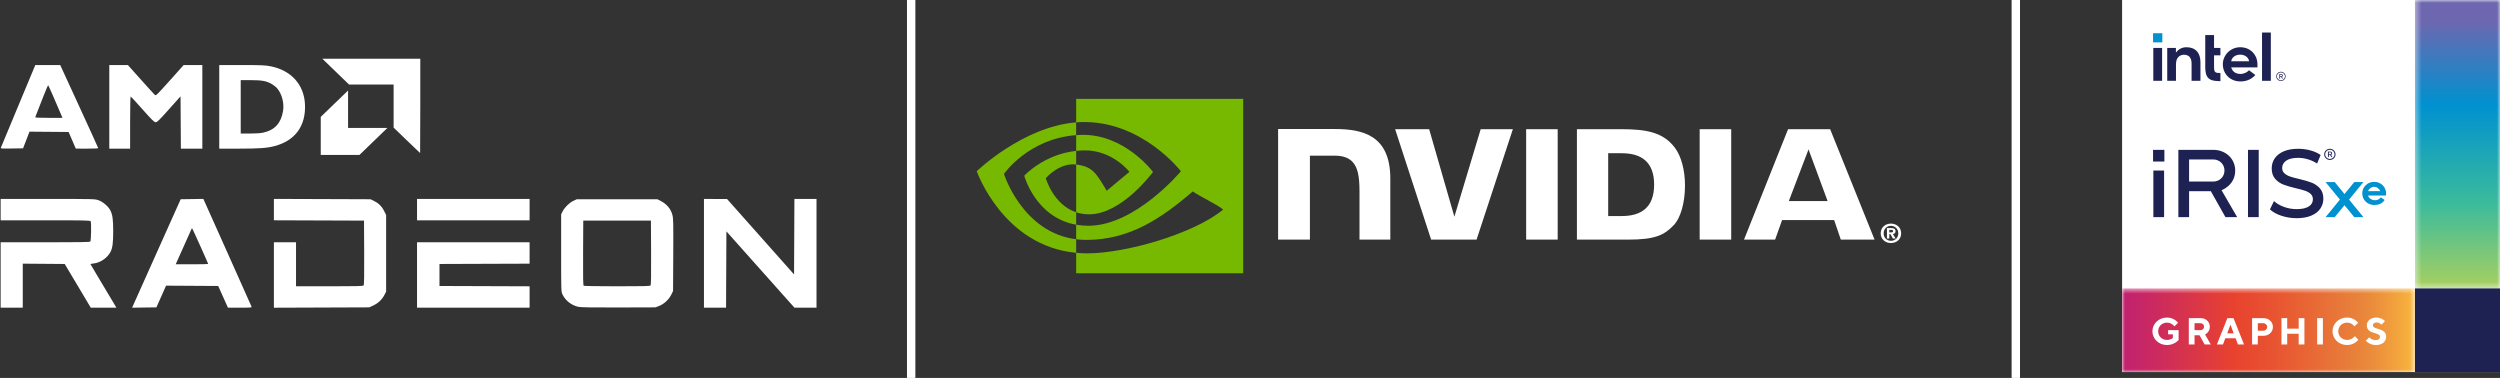 <?xml version="1.0" encoding="UTF-8"?>
<svg xmlns="http://www.w3.org/2000/svg" width="430" height="65" viewBox="0 0 430 65" fill="none">
  <rect x="0" y="0" width="430" height="65" fill="#333333" stroke="none"/>
  <line x1="346.721" x2="346.721" y2="65" stroke="white" stroke-width="1.442"></line>
  <line x1="156.721" x2="156.721" y2="65" stroke="white" stroke-width="1.442"></line>
  <path d="M0.111 47.297V41.675H7.754C13.55 41.675 15.43 41.644 15.532 41.546C15.673 41.409 15.731 38.396 15.598 38.063C15.537 37.909 14.748 37.892 7.821 37.892H0.111V36.054V34.216H8.22C16.126 34.216 16.345 34.222 16.943 34.438C17.702 34.712 18.613 35.486 18.963 36.155C19.355 36.902 19.471 37.728 19.471 39.784C19.471 41.779 19.354 42.671 19.005 43.331C18.455 44.373 17.271 45.185 16.108 45.318C15.803 45.353 15.554 45.396 15.554 45.414C15.554 45.432 16 46.191 16.546 47.102C17.091 48.012 18.097 49.693 18.78 50.838L20.023 52.919L17.816 52.917L15.61 52.916L13.371 49.16L11.132 45.405L7.524 45.377L3.916 45.348V49.133V52.919H2.014H0.111V47.297ZM22.998 52.3C23.15 51.956 25.03 47.759 27.176 42.973L31.078 34.27L33.028 34.241L34.977 34.211L39.082 43.376C41.34 48.416 43.219 52.626 43.259 52.73C43.325 52.905 43.185 52.919 41.269 52.919H39.208L38.369 51.054L37.531 49.189L33.047 49.161L28.563 49.133L27.733 50.999L26.901 52.865L24.811 52.894L22.72 52.923L22.998 52.3ZM35.809 45.4C35.809 45.31 33.145 39.39 33.074 39.321C33.039 39.288 32.995 39.281 32.976 39.306C32.945 39.346 31.724 42.07 30.605 44.596L30.222 45.459H33.016C34.552 45.459 35.809 45.433 35.809 45.4ZM47.111 47.301V41.675H49.014H50.916V45.459V49.243H56.666C61.384 49.243 62.438 49.217 62.541 49.096C62.633 48.989 62.66 47.419 62.639 43.447L62.61 37.946L54.861 37.918L47.111 37.89V36.05V34.211L55.42 34.24L63.729 34.27L64.241 34.514C65.073 34.91 65.646 35.459 66.046 36.245L66.415 36.968V43.565V50.162L66.087 50.788C65.687 51.55 64.988 52.193 64.141 52.577L63.505 52.865L55.308 52.896L47.111 52.927V47.301ZM71.73 47.297V41.675H81.41H91.09V43.513V45.35L83.341 45.377L75.591 45.405V47.297V49.189L83.341 49.217L91.09 49.245V51.082V52.919H81.41H71.73V47.297ZM99.48 52.774C98.311 52.526 97.258 51.709 96.757 50.662C96.52 50.168 96.517 50.076 96.517 43.513V36.865L96.793 36.324C97.147 35.631 97.931 34.874 98.644 34.536L99.203 34.27H106.141H113.079L113.583 34.528C114.669 35.085 115.355 35.888 115.648 36.949C115.813 37.546 115.83 38.316 115.8 43.838L115.765 50.054L115.462 50.678C115.065 51.496 114.213 52.292 113.388 52.613L112.743 52.865L106.421 52.885C101.807 52.9 99.931 52.87 99.48 52.774ZM111.892 49.096C111.983 48.989 112.01 47.419 111.989 43.447L111.96 37.946H106.141H100.322L100.293 43.506C100.27 47.883 100.294 49.085 100.405 49.153C100.482 49.201 103.07 49.24 106.155 49.241C110.757 49.243 111.788 49.217 111.892 49.096ZM121.08 43.567V34.216L123.067 34.224L125.053 34.231L130.816 40.716L136.579 47.201L136.608 40.708L136.637 34.216H138.538H140.44V43.567V52.919H138.542H136.643L130.792 46.356L124.941 39.794L124.912 46.356L124.883 52.919H122.982H121.08V43.567ZM71.73 36.054V34.216H81.41H91.09V36.054V37.892H81.41H71.73V36.054ZM55.169 23.377V20.106L57.519 17.838L59.868 15.569V18.785V22H63.253H66.637L64.233 24.324L61.829 26.648H58.499H55.169V23.377ZM69.967 24.134L67.702 21.944V18.242V14.54H63.868H60.034L57.742 12.324L55.45 10.108H63.87H72.29V18.216C72.29 22.675 72.277 26.324 72.261 26.324C72.245 26.324 71.213 25.339 69.967 24.134ZM0.16 25.381C0.202 25.275 1.549 22.039 3.154 18.189L6.072 11.189H8.215H10.358L13.627 18.297C15.426 22.207 16.897 25.442 16.897 25.486C16.897 25.531 16.028 25.567 14.967 25.566L13.036 25.564L12.419 24.133L11.802 22.703L8.437 22.674L5.072 22.645L4.52 24.079L3.968 25.513L2.027 25.543C0.207 25.571 0.09 25.561 0.16 25.381ZM10.597 19.919C9.399 17.078 8.327 14.649 8.273 14.649C8.221 14.649 6.909 17.917 6.069 20.135C6.03 20.24 6.538 20.27 8.382 20.27H10.745L10.597 19.919ZM18.799 18.378V11.189H20.398H21.996L24.211 13.666C25.43 15.029 26.518 16.224 26.631 16.322C26.824 16.492 26.955 16.367 29.212 13.845L31.588 11.189H33.195H34.802V18.378V25.567H32.957H31.111L31.082 21.069L31.053 16.57L29.062 18.798C27.364 20.699 27.026 21.026 26.768 21.02C26.515 21.014 26.138 20.644 24.51 18.804C23.435 17.588 22.516 16.594 22.468 16.594C22.42 16.594 22.38 18.613 22.38 21.081V25.567H20.59H18.799V18.378ZM37.711 18.378V11.189L41.6 11.19C45.014 11.192 45.618 11.218 46.552 11.403C50.09 12.104 52.298 14.553 52.456 17.951C52.629 21.651 50.769 24.2 47.223 25.127C45.895 25.474 44.605 25.566 41.041 25.567L37.711 25.567V18.378ZM45.311 22.806C47.268 22.36 48.351 21.164 48.686 19.078C48.901 17.741 48.502 16.199 47.684 15.207C47.504 14.989 47.088 14.655 46.759 14.464C45.829 13.925 45.071 13.784 43.115 13.784H41.404V18.378V22.973L42.999 22.971C44.025 22.97 44.849 22.911 45.311 22.806Z" fill="white"></path>
  <g clip-path="url(#clip0_732_1027)">
    <path d="M324.959 39.968V39.535H325.24C325.399 39.535 325.61 39.547 325.61 39.731C325.61 39.932 325.487 39.968 325.311 39.968H324.959ZM324.959 40.273H325.152L325.575 41.03H326.05L325.575 40.242C325.821 40.224 326.032 40.106 326.032 39.773C326.032 39.361 325.751 39.228 325.258 39.228H324.554V41.03H324.959V40.273ZM327 40.132C327 39.074 326.173 38.459 325.24 38.459C324.308 38.459 323.48 39.074 323.48 40.132C323.48 41.19 324.308 41.806 325.24 41.806C326.173 41.806 327 41.19 327 40.132ZM326.507 40.132C326.507 40.903 325.927 41.42 325.24 41.42V41.415C324.554 41.42 323.991 40.903 323.991 40.132C323.991 39.361 324.554 38.845 325.24 38.845C325.927 38.845 326.507 39.361 326.507 40.132Z" fill="white"></path>
    <path d="M262.497 22.22L262.499 41.215H267.922V22.22H262.497ZM219.834 22.193V41.215H225.305V26.771L229.545 26.773C230.949 26.773 231.948 27.12 232.626 27.833C233.483 28.737 233.833 30.196 233.833 32.862V41.215H239.134V30.706C239.134 23.205 234.301 22.193 229.573 22.193H219.834ZM271.229 22.221V41.215H280.024C284.711 41.215 286.24 40.443 287.896 38.715C289.064 37.502 289.819 34.838 289.819 31.926C289.819 29.257 289.181 26.874 288.065 25.391C286.055 22.738 283.16 22.221 278.84 22.221H271.229ZM276.609 26.355H278.94C282.323 26.355 284.51 27.86 284.51 31.757C284.51 35.658 282.323 37.16 278.94 37.16H276.609V26.355ZM254.678 22.221L250.152 37.273L245.814 22.221H239.961L246.154 41.215H253.971L260.213 22.221H254.678ZM292.343 41.215H297.767V22.221H292.343V41.215ZM307.546 22.226L299.973 41.208H305.321L306.52 37.853H315.474L316.618 41.208H322.425L314.787 22.226H307.546ZM311.067 25.691L314.347 34.582H307.678L311.067 25.691Z" fill="white"></path>
    <path d="M185.101 25.952V23.242C185.367 23.223 185.635 23.209 185.909 23.2C193.402 22.968 198.317 29.569 198.317 29.569C198.317 29.569 193.008 36.863 187.316 36.863C186.496 36.863 185.762 36.732 185.101 36.513V28.296C188.018 28.644 188.604 29.919 190.358 32.81L194.258 29.557C194.258 29.557 191.411 25.863 186.612 25.863C186.09 25.863 185.59 25.899 185.101 25.952ZM185.101 17V21.048C185.37 21.026 185.639 21.01 185.909 21.001C196.329 20.653 203.117 29.452 203.117 29.452C203.117 29.452 195.32 38.831 187.196 38.831C186.452 38.831 185.755 38.763 185.101 38.648V41.151C185.66 41.221 186.241 41.263 186.846 41.263C194.405 41.263 199.872 37.444 205.166 32.925C206.043 33.62 209.636 35.31 210.375 36.052C205.341 40.22 193.612 43.579 186.962 43.579C186.322 43.579 185.705 43.541 185.101 43.483V47H213.831V17H185.101ZM185.101 36.513V38.648C178.109 37.416 176.168 30.227 176.168 30.227C176.168 30.227 179.526 26.548 185.101 25.952V28.296C185.096 28.296 185.094 28.295 185.09 28.295C182.165 27.947 179.878 30.651 179.878 30.651C179.878 30.651 181.159 35.203 185.101 36.513ZM172.683 29.916C172.683 29.916 176.826 23.867 185.101 23.242V21.048C175.936 21.775 168 29.452 168 29.452C168 29.452 172.495 42.307 185.101 43.483V41.151C175.85 40 172.683 29.916 172.683 29.916Z" fill="#77B900"></path>
  </g>
  <g clip-path="url(#clip1_732_1027)">
    <path d="M430 0H365V64H430V0Z" fill="white"></path>
    <mask id="mask0_732_1027" style="mask-type:luminance" maskUnits="userSpaceOnUse" x="415" y="0" width="15" height="50">
      <path d="M430 0H415.375V49.6H430V0Z" fill="white"></path>
    </mask>
    <g mask="url(#mask0_732_1027)">
      <path d="M430 0H415.375V49.6H430V0Z" fill="url(#paint0_linear_732_1027)"></path>
    </g>
    <mask id="mask1_732_1027" style="mask-type:luminance" maskUnits="userSpaceOnUse" x="365" y="49" width="51" height="15">
      <path d="M415.375 49.6H365V64H415.375V49.6Z" fill="white"></path>
    </mask>
    <g mask="url(#mask1_732_1027)">
      <path d="M415.375 49.6H365V64H415.375V49.6Z" fill="url(#paint1_linear_732_1027)"></path>
    </g>
    <path d="M430 49.6H415.375V64H430V49.6Z" fill="#1D2252"></path>
    <mask id="mask2_732_1027" style="mask-type:luminance" maskUnits="userSpaceOnUse" x="365" y="0" width="65" height="64">
      <path d="M430 0H365V64H430V0Z" fill="white"></path>
    </mask>
    <g mask="url(#mask2_732_1027)">
      <path d="M374.721 56.788V58.471C374.721 58.471 374.031 59.345 372.716 59.345C371.301 59.345 370.217 58.277 370.217 56.981C370.217 55.687 371.301 54.619 372.716 54.619C373.998 54.619 374.622 55.525 374.622 55.525L373.998 56.139C373.998 56.139 373.57 55.492 372.716 55.492C371.861 55.492 371.204 56.139 371.204 56.981C371.204 57.823 371.861 58.471 372.716 58.471C373.405 58.471 373.735 58.115 373.735 58.115V57.5H372.913V56.788H374.721Z" fill="white"></path>
    </g>
    <mask id="mask3_732_1027" style="mask-type:luminance" maskUnits="userSpaceOnUse" x="365" y="0" width="65" height="64">
      <path d="M430 0H365V64H430V0Z" fill="white"></path>
    </mask>
    <g mask="url(#mask3_732_1027)">
      <path d="M376.473 54.716H378.511C379.433 54.716 380.09 55.377 380.09 56.206C380.09 57.176 379.268 57.532 379.268 57.532L380.253 59.247H379.201L378.314 57.661H377.46V59.247H376.473V54.716ZM378.478 55.59H377.46V56.788H378.478C378.84 56.788 379.103 56.529 379.103 56.206C379.103 55.849 378.84 55.59 378.478 55.59Z" fill="white"></path>
    </g>
    <mask id="mask4_732_1027" style="mask-type:luminance" maskUnits="userSpaceOnUse" x="365" y="0" width="65" height="64">
      <path d="M430 0H365V64H430V0Z" fill="white"></path>
    </mask>
    <g mask="url(#mask4_732_1027)">
      <path d="M382.75 58.18L382.357 59.247H381.305L383.113 54.716H384.163L385.973 59.247H384.921L384.527 58.18H382.75ZM383.639 55.849L383.08 57.337H384.197L383.639 55.849Z" fill="white"></path>
    </g>
    <mask id="mask5_732_1027" style="mask-type:luminance" maskUnits="userSpaceOnUse" x="365" y="0" width="65" height="64">
      <path d="M430 0H365V64H430V0Z" fill="white"></path>
    </mask>
    <g mask="url(#mask5_732_1027)">
      <path d="M389.298 54.716C390.25 54.716 390.942 55.382 390.942 56.237C390.942 57.097 390.25 57.759 389.298 57.759H388.344V59.247H387.357V54.716H389.298ZM388.344 55.59V56.885H389.265C389.659 56.885 389.955 56.594 389.955 56.237C389.955 55.881 389.659 55.59 389.265 55.59H388.344Z" fill="white"></path>
    </g>
    <mask id="mask6_732_1027" style="mask-type:luminance" maskUnits="userSpaceOnUse" x="365" y="0" width="65" height="64">
      <path d="M430 0H365V64H430V0Z" fill="white"></path>
    </mask>
    <g mask="url(#mask6_732_1027)">
      <path d="M396.36 59.247H395.374V57.402H393.401V59.247H392.414V54.716H393.401V56.529H395.374V54.716H396.36V59.247Z" fill="white"></path>
    </g>
    <mask id="mask7_732_1027" style="mask-type:luminance" maskUnits="userSpaceOnUse" x="365" y="0" width="65" height="64">
      <path d="M430 0H365V64H430V0Z" fill="white"></path>
    </mask>
    <g mask="url(#mask7_732_1027)">
      <path d="M399.537 54.715H398.551V59.246H399.537V54.715Z" fill="white"></path>
    </g>
    <mask id="mask8_732_1027" style="mask-type:luminance" maskUnits="userSpaceOnUse" x="365" y="0" width="65" height="64">
      <path d="M430 0H365V64H430V0Z" fill="white"></path>
    </mask>
    <g mask="url(#mask8_732_1027)">
      <path d="M405.599 55.525L404.974 56.14C404.974 56.14 404.547 55.492 403.692 55.492C402.838 55.492 402.179 56.14 402.179 56.981C402.179 57.823 402.838 58.47 403.692 58.47C404.579 58.47 405.04 57.823 405.04 57.823L405.631 58.438C405.631 58.438 404.974 59.346 403.692 59.346C402.278 59.346 401.193 58.276 401.193 56.981C401.193 55.687 402.278 54.618 403.692 54.618C404.974 54.618 405.599 55.525 405.599 55.525Z" fill="white"></path>
    </g>
    <mask id="mask9_732_1027" style="mask-type:luminance" maskUnits="userSpaceOnUse" x="365" y="0" width="65" height="64">
      <path d="M430 0H365V64H430V0Z" fill="white"></path>
    </mask>
    <g mask="url(#mask9_732_1027)">
      <path d="M407.089 55.946C407.089 55.233 407.712 54.619 408.701 54.619C409.719 54.619 410.212 55.233 410.212 55.233L409.62 55.849C409.62 55.849 409.292 55.46 408.764 55.46C408.371 55.46 408.141 55.687 408.141 55.946C408.141 56.788 410.41 56.303 410.41 57.921C410.41 58.73 409.784 59.345 408.667 59.345C407.516 59.345 406.924 58.6 406.924 58.6L407.516 58.018C407.516 58.018 407.912 58.502 408.601 58.502C409.094 58.502 409.358 58.243 409.358 57.921C409.358 57.078 407.089 57.564 407.089 55.946Z" fill="white"></path>
    </g>
    <mask id="mask10_732_1027" style="mask-type:luminance" maskUnits="userSpaceOnUse" x="365" y="0" width="65" height="64">
      <path d="M430 0H365V64H430V0Z" fill="white"></path>
    </mask>
    <g mask="url(#mask10_732_1027)">
      <path d="M399.998 37.347H401.571L403.252 35.294L404.933 37.347H406.505L404.039 34.333L406.505 31.319H404.933L403.252 33.372L401.571 31.319H399.998L402.466 34.333L399.998 37.347Z" fill="#0091D0"></path>
    </g>
    <mask id="mask11_732_1027" style="mask-type:luminance" maskUnits="userSpaceOnUse" x="365" y="0" width="65" height="64">
      <path d="M430 0H365V64H430V0Z" fill="white"></path>
    </mask>
    <g mask="url(#mask11_732_1027)">
      <path d="M410.375 33.632C410.398 33.51 410.409 33.389 410.409 33.269C410.409 32.153 409.507 31.278 408.358 31.278C407.208 31.278 406.307 32.153 406.307 33.269C406.307 34.384 407.208 35.26 408.358 35.26C409.135 35.26 409.737 35.03 410.16 34.396L409.494 33.94C409.069 34.66 407.654 34.64 407.3 33.632H410.375ZM407.318 32.877C407.479 32.436 407.897 32.135 408.358 32.135C408.819 32.135 409.238 32.436 409.398 32.877H407.318Z" fill="#0091D0"></path>
    </g>
    <mask id="mask12_732_1027" style="mask-type:luminance" maskUnits="userSpaceOnUse" x="365" y="0" width="65" height="64">
      <path d="M430 0H365V64H430V0Z" fill="white"></path>
    </mask>
    <g mask="url(#mask12_732_1027)">
      <path d="M399.617 34.175C399.617 34.791 399.445 35.362 399.103 35.872C398.761 36.383 398.239 36.79 397.548 37.085C396.861 37.379 396.006 37.529 395.009 37.529C394.123 37.529 393.258 37.391 392.435 37.122C391.609 36.851 390.95 36.493 390.476 36.059L390.432 36.02L391.123 34.586L391.204 34.659C391.639 35.044 392.206 35.362 392.89 35.604C393.573 35.847 394.286 35.97 395.009 35.97C395.957 35.97 396.672 35.811 397.134 35.5C397.594 35.189 397.818 34.787 397.818 34.273C397.818 33.904 397.694 33.6 397.449 33.37C397.198 33.132 396.881 32.947 396.51 32.82C396.131 32.69 395.585 32.541 394.89 32.378C394.009 32.169 393.289 31.958 392.749 31.75C392.199 31.538 391.722 31.206 391.331 30.765C390.935 30.319 390.734 29.712 390.734 28.961C390.734 28.333 390.903 27.759 391.239 27.256C391.575 26.751 392.09 26.343 392.77 26.042C393.446 25.742 394.294 25.59 395.292 25.59C395.987 25.59 396.679 25.679 397.352 25.856C398.026 26.034 398.614 26.292 399.098 26.625L399.152 26.662L398.539 28.125L398.456 28.075C397.975 27.773 397.453 27.541 396.908 27.385C396.36 27.228 395.817 27.149 395.292 27.149C394.368 27.149 393.668 27.316 393.211 27.644C392.756 27.97 392.534 28.38 392.534 28.895C392.534 29.27 392.657 29.565 392.91 29.799C393.168 30.037 393.493 30.224 393.874 30.357C394.264 30.492 394.805 30.638 395.478 30.791C396.359 31 397.075 31.21 397.612 31.419C398.156 31.631 398.629 31.959 399.021 32.394C399.416 32.835 399.617 33.434 399.617 34.175ZM374.679 37.346H376.525V32.883H380.259L382.777 37.346H384.792L382.106 32.717C382.106 32.717 384.456 31.891 384.456 29.328C384.456 27.344 382.862 25.773 380.678 25.773H374.679V37.346ZM382.609 29.328C382.609 30.403 381.77 31.229 380.678 31.229H376.525V27.427H380.678C381.77 27.427 382.609 28.253 382.609 29.328ZM386.653 37.346H388.5V25.773H386.653V37.346ZM370.378 37.346H372.224V29.327H370.378V37.346ZM372.275 27.78H370.326V25.774H372.275V27.78Z" fill="#1D2252"></path>
    </g>
    <mask id="mask13_732_1027" style="mask-type:luminance" maskUnits="userSpaceOnUse" x="365" y="0" width="65" height="64">
      <path d="M430 0H365V64H430V0Z" fill="white"></path>
    </mask>
    <g mask="url(#mask13_732_1027)">
      <path d="M371.922 5.715H370.326V7.288H371.922V5.715Z" fill="#0091D0"></path>
    </g>
    <mask id="mask14_732_1027" style="mask-type:luminance" maskUnits="userSpaceOnUse" x="365" y="0" width="65" height="64">
      <path d="M430 0H365V64H430V0Z" fill="white"></path>
    </mask>
    <g mask="url(#mask14_732_1027)">
      <path d="M371.882 8.239H370.369V13.895H371.882V8.239ZM381.911 13.952V12.565C381.689 12.564 381.505 12.552 381.364 12.531C381.207 12.506 381.088 12.454 381.009 12.376C380.929 12.296 380.876 12.184 380.851 12.038C380.828 11.898 380.816 11.714 380.816 11.492V9.514H381.911V8.239H380.816V6.036H379.303V11.502C379.303 11.964 379.344 12.357 379.423 12.668C379.503 12.978 379.639 13.23 379.827 13.419C380.016 13.608 380.264 13.746 380.566 13.826C380.87 13.909 381.259 13.952 381.72 13.952H381.911ZM390.583 5.6H389.07V13.895H390.583V5.6ZM377.844 8.797C377.425 8.351 376.833 8.125 376.083 8.125C375.723 8.125 375.389 8.198 375.091 8.341C374.794 8.487 374.541 8.69 374.339 8.946L374.257 9.05L374.256 8.957V8.239H372.764V13.895H374.268V10.883L374.269 11.091C374.269 11.056 374.27 11.022 374.272 10.989C374.286 10.461 374.421 10.066 374.67 9.816C374.936 9.549 375.259 9.414 375.631 9.414C376.066 9.414 376.4 9.546 376.621 9.805C376.837 10.06 376.947 10.425 376.95 10.89V10.902V10.904V13.895H378.477V10.684C378.477 9.877 378.264 9.243 377.844 8.797ZM388.281 11.056C388.281 10.65 388.208 10.265 388.064 9.912C387.918 9.559 387.713 9.245 387.455 8.978C387.195 8.711 386.88 8.501 386.518 8.351C386.156 8.2 385.752 8.125 385.317 8.125C384.905 8.125 384.513 8.203 384.15 8.357C383.788 8.511 383.469 8.722 383.202 8.984C382.935 9.248 382.72 9.562 382.564 9.919C382.407 10.274 382.328 10.661 382.328 11.067C382.328 11.473 382.404 11.859 382.553 12.216C382.701 12.572 382.909 12.887 383.173 13.15C383.435 13.412 383.758 13.624 384.132 13.777C384.507 13.931 384.921 14.009 385.364 14.009C386.643 14.009 387.441 13.435 387.918 12.9L386.83 12.083C386.6 12.351 386.056 12.715 385.375 12.715C384.948 12.715 384.597 12.618 384.331 12.426C384.064 12.234 383.881 11.969 383.784 11.641L383.77 11.588H388.281V11.056ZM383.782 10.536C383.782 10.123 384.265 9.4 385.306 9.399C386.346 9.399 386.83 10.12 386.83 10.535L383.782 10.536Z" fill="#1D2252"></path>
    </g>
    <mask id="mask15_732_1027" style="mask-type:luminance" maskUnits="userSpaceOnUse" x="365" y="0" width="65" height="64">
      <path d="M430 0H365V64H430V0Z" fill="white"></path>
    </mask>
    <g mask="url(#mask15_732_1027)">
      <path d="M400.737 25.76C401.18 25.76 401.54 26.115 401.54 26.551C401.54 26.986 401.18 27.34 400.737 27.34C400.295 27.34 399.935 26.986 399.935 26.551C399.935 26.115 400.295 25.76 400.737 25.76ZM400.737 25.591C400.2 25.591 399.762 26.02 399.762 26.551C399.762 27.081 400.2 27.51 400.737 27.51C401.275 27.51 401.713 27.081 401.713 26.551C401.713 26.02 401.275 25.591 400.737 25.591Z" fill="#1D2252"></path>
    </g>
    <mask id="mask16_732_1027" style="mask-type:luminance" maskUnits="userSpaceOnUse" x="365" y="0" width="65" height="64">
      <path d="M430 0H365V64H430V0Z" fill="white"></path>
    </mask>
    <g mask="url(#mask16_732_1027)">
      <path d="M400.808 26.071C400.869 26.071 400.924 26.084 400.974 26.111C401.022 26.137 401.059 26.173 401.087 26.219C401.114 26.265 401.129 26.315 401.129 26.372C401.129 26.442 401.11 26.5 401.074 26.546C401.037 26.592 400.993 26.627 400.941 26.647L401.163 27.031H400.988L400.786 26.674H400.557V27.031H400.404V26.071H400.808ZM400.808 26.537C400.84 26.537 400.869 26.529 400.894 26.515C400.919 26.501 400.939 26.482 400.953 26.457C400.968 26.432 400.975 26.404 400.975 26.372C400.975 26.34 400.968 26.311 400.953 26.286C400.939 26.262 400.919 26.243 400.894 26.228C400.869 26.214 400.84 26.208 400.808 26.208H400.557V26.537H400.808Z" fill="#1D2252"></path>
    </g>
    <mask id="mask17_732_1027" style="mask-type:luminance" maskUnits="userSpaceOnUse" x="365" y="0" width="65" height="64">
      <path d="M430 0H365V64H430V0Z" fill="white"></path>
    </mask>
    <g mask="url(#mask17_732_1027)">
      <path d="M392.32 12.46C392.7 12.46 393.008 12.765 393.008 13.138C393.008 13.512 392.7 13.815 392.32 13.815C391.941 13.815 391.632 13.512 391.632 13.138C391.632 12.765 391.941 12.46 392.32 12.46ZM392.32 12.348C391.877 12.348 391.518 12.702 391.518 13.138C391.518 13.574 391.877 13.928 392.32 13.928C392.763 13.928 393.123 13.574 393.123 13.138C393.123 12.702 392.763 12.348 392.32 12.348Z" fill="#1D2252"></path>
    </g>
    <mask id="mask18_732_1027" style="mask-type:luminance" maskUnits="userSpaceOnUse" x="365" y="0" width="65" height="64">
      <path d="M430 0H365V64H430V0Z" fill="white"></path>
    </mask>
    <g mask="url(#mask18_732_1027)">
      <path d="M392.379 12.743C392.43 12.743 392.475 12.755 392.515 12.776C392.556 12.798 392.586 12.828 392.609 12.865C392.632 12.903 392.643 12.945 392.643 12.992C392.643 13.048 392.628 13.097 392.598 13.135C392.568 13.173 392.532 13.2 392.489 13.217L392.672 13.533H392.528L392.362 13.239H392.173V13.533H392.047V12.743H392.379ZM392.379 13.127C392.407 13.127 392.43 13.121 392.45 13.109C392.471 13.098 392.487 13.082 392.499 13.062C392.51 13.041 392.516 13.018 392.516 12.992C392.516 12.966 392.51 12.942 392.499 12.922C392.487 12.902 392.471 12.885 392.45 12.873C392.43 12.861 392.407 12.855 392.379 12.855H392.173V13.127H392.379Z" fill="#1D2252"></path>
    </g>
  </g>
  <defs>
    <linearGradient id="paint0_linear_732_1027" x1="422.687" y1="-1.388" x2="422.687" y2="48.987" gradientUnits="userSpaceOnUse">
      <stop stop-color="#6D67AF"></stop>
      <stop offset="0.097" stop-color="#6D67AF"></stop>
      <stop offset="0.385" stop-color="#0091D0"></stop>
      <stop offset="0.721" stop-color="#3BBB9C"></stop>
      <stop offset="1" stop-color="#A3CF62"></stop>
    </linearGradient>
    <linearGradient id="paint1_linear_732_1027" x1="363.476" y1="56.801" x2="418.828" y2="56.801" gradientUnits="userSpaceOnUse">
      <stop stop-color="#BF1F74"></stop>
      <stop offset="0.112" stop-color="#C92863"></stop>
      <stop offset="0.333" stop-color="#E33E37"></stop>
      <stop offset="0.374" stop-color="#E8422E"></stop>
      <stop offset="0.497" stop-color="#E85331"></stop>
      <stop offset="0.737" stop-color="#E87E3A"></stop>
      <stop offset="0.774" stop-color="#E8853B"></stop>
      <stop offset="0.841" stop-color="#EE963C"></stop>
      <stop offset="0.975" stop-color="#FCC33F"></stop>
      <stop offset="1" stop-color="#FFCC40"></stop>
    </linearGradient>
    <clipPath id="clip0_732_1027">
      <rect width="159" height="30" fill="white" transform="translate(168 17)"></rect>
    </clipPath>
    <clipPath id="clip1_732_1027">
      <rect width="65" height="64" fill="white" transform="translate(365)"></rect>
    </clipPath>
  </defs>
</svg>
